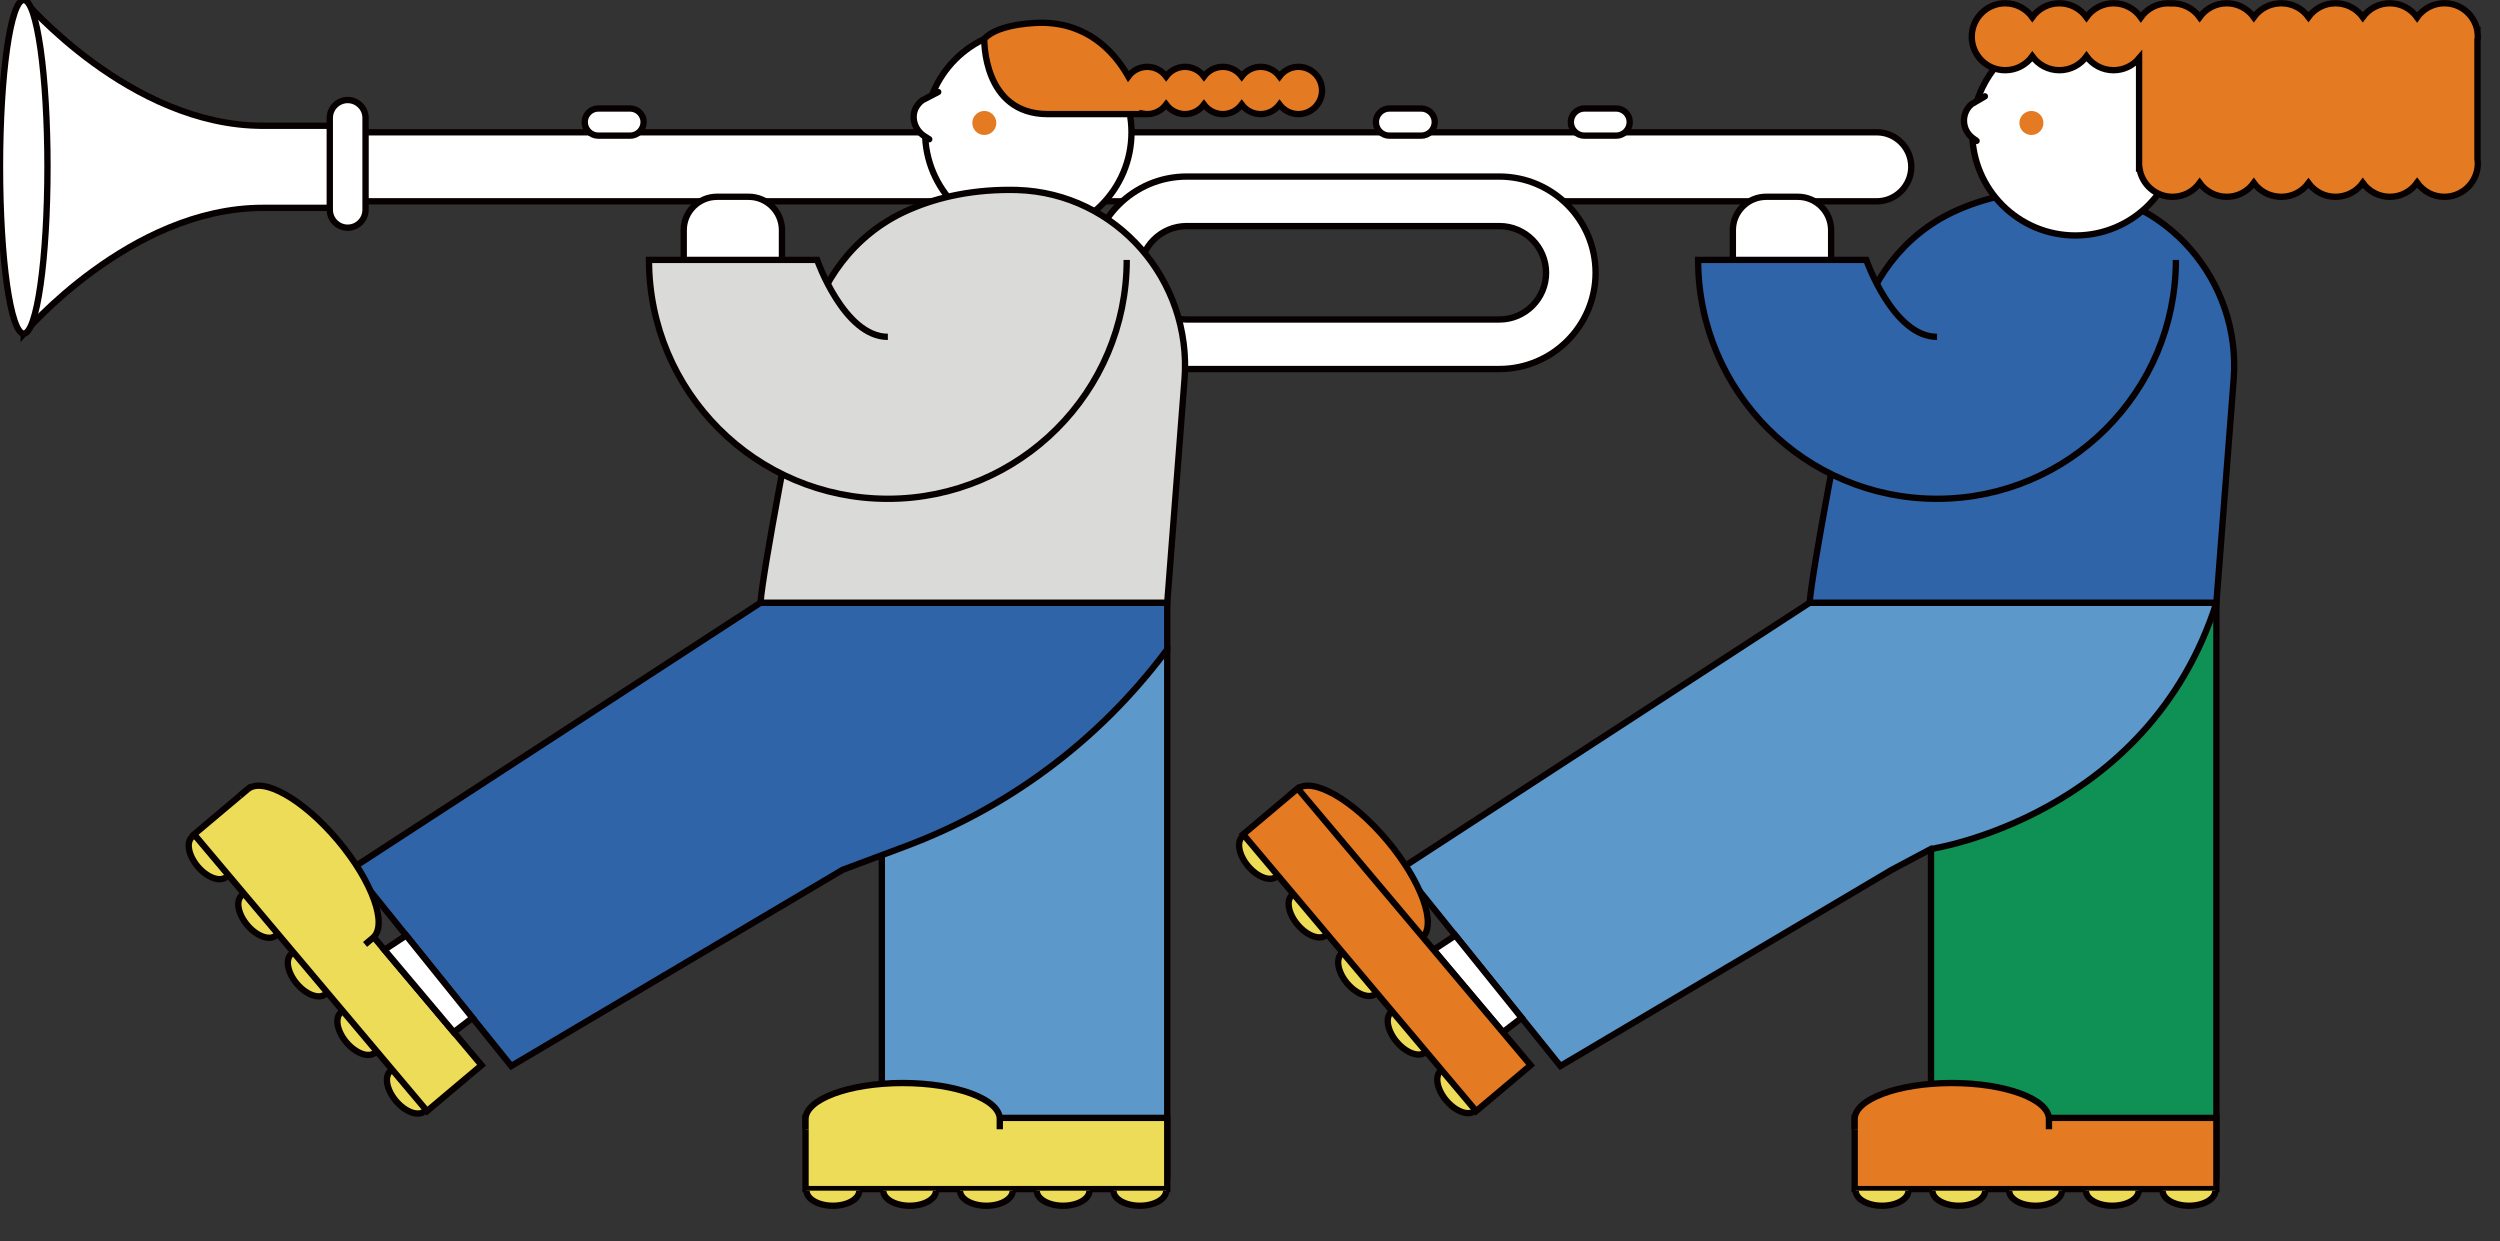 <?xml version="1.0" encoding="utf-8"?>
<!-- Generator: Adobe Illustrator 16.0.0, SVG Export Plug-In . SVG Version: 6.00 Build 0)  -->
<!DOCTYPE svg PUBLIC "-//W3C//DTD SVG 1.1//EN" "http://www.w3.org/Graphics/SVG/1.1/DTD/svg11.dtd">
<svg version="1.1" id="圖層_1" xmlns="http://www.w3.org/2000/svg" xmlns:xlink="http://www.w3.org/1999/xlink" x="0px" y="0px"
	 width="260.79px" height="129.5px" viewBox="0 0 260.79 129.5" enable-background="new 0 0 260.79 129.5" xml:space="preserve">
<rect x="0" y="0" width="260.79" height="129.5" fill="#333333" stroke="none"/>
<g>
	<path fill="#FFFFFF" d="M195.777,21H35.282c-1.98,0-3.601-1.62-3.601-3.6c0-1.981,1.621-3.601,3.601-3.601h160.496
		c1.98,0,3.6,1.62,3.6,3.601C199.377,19.38,197.758,21,195.777,21"/>
	<path fill="none" stroke="#070001" stroke-width="0.662" stroke-miterlimit="10" d="M195.777,21H35.282
		c-1.98,0-3.601-1.62-3.601-3.6c0-1.981,1.621-3.601,3.601-3.601h160.496c1.98,0,3.6,1.62,3.6,3.601
		C199.377,19.38,197.758,21,195.777,21z"/>
	<path fill="#FFFFFF" d="M118.032,13.8c0,5.945-4.82,10.764-10.765,10.764c-5.945,0-10.764-4.819-10.764-10.764
		c0-5.944,4.819-10.764,10.764-10.764C113.212,3.036,118.032,7.855,118.032,13.8"/>
	<circle fill="none" stroke="#070001" stroke-width="0.662" stroke-miterlimit="10" cx="107.267" cy="13.8" r="10.764"/>
	<path fill="#FFFFFF" d="M97.871,9.595l-1.651,0.861c-0.266,0.195-0.478,0.437-0.634,0.704c-0.608,1.046-0.172,2.399,0.848,3.049
		l0.5,0.319"/>
	
		<path fill="none" stroke="#070001" stroke-width="0.662" stroke-linecap="round" stroke-linejoin="round" stroke-miterlimit="10" d="
		M97.871,9.595l-1.651,0.861c-0.266,0.195-0.478,0.437-0.634,0.704c-0.608,1.046-0.172,2.399,0.848,3.049l0.5,0.319"/>
	<path fill="#E47B22" d="M103.932,12.828c0,0.692-0.561,1.253-1.253,1.253s-1.252-0.561-1.252-1.253s0.561-1.253,1.252-1.253
		S103.932,12.136,103.932,12.828"/>
	<path fill="#FFFFFF" d="M168.59,14.151h-3.311c-0.779,0-1.418-0.638-1.418-1.418c0-0.779,0.639-1.417,1.418-1.417h3.311
		c0.779,0,1.418,0.638,1.418,1.417C170.008,13.514,169.369,14.151,168.59,14.151"/>
	<path fill="none" stroke="#070001" stroke-width="0.662" stroke-miterlimit="10" d="M168.59,14.151h-3.311
		c-0.779,0-1.418-0.638-1.418-1.418c0-0.779,0.639-1.417,1.418-1.417h3.311c0.779,0,1.418,0.638,1.418,1.417
		C170.008,13.514,169.369,14.151,168.59,14.151z"/>
	<path fill="#FFFFFF" d="M148.254,14.151h-3.313c-0.779,0-1.416-0.638-1.416-1.418c0-0.779,0.637-1.417,1.416-1.417h3.313
		c0.777,0,1.416,0.638,1.416,1.417C149.67,13.514,149.031,14.151,148.254,14.151"/>
	<path fill="none" stroke="#070001" stroke-width="0.662" stroke-miterlimit="10" d="M148.254,14.151h-3.313
		c-0.779,0-1.416-0.638-1.416-1.418c0-0.779,0.637-1.417,1.416-1.417h3.313c0.777,0,1.416,0.638,1.416,1.417
		C149.67,13.514,149.031,14.151,148.254,14.151z"/>
	<path fill="#FFFFFF" d="M65.724,14.151h-3.31c-0.78,0-1.418-0.638-1.418-1.418c0-0.779,0.638-1.417,1.418-1.417h3.31
		c0.78,0,1.418,0.638,1.418,1.417C67.142,13.514,66.504,14.151,65.724,14.151"/>
	<path fill="none" stroke="#070001" stroke-width="0.662" stroke-miterlimit="10" d="M65.724,14.151h-3.31
		c-0.78,0-1.418-0.638-1.418-1.418c0-0.779,0.638-1.417,1.418-1.417h3.31c0.78,0,1.418,0.638,1.418,1.417
		C67.142,13.514,66.504,14.151,65.724,14.151z"/>
	<path fill="#FFFFFF" d="M27.413,13.117C13.569,13.117,2.476,0,2.476,0v14.586v5.628V34.8c0,0,11.093-13.116,24.937-13.116h8.948
		v-1.469v-5.628v-1.469H27.413z"/>
	<path fill="none" stroke="#070001" stroke-width="0.662" stroke-miterlimit="10" d="M27.413,13.117C13.569,13.117,2.476,0,2.476,0
		v14.586v5.628V34.8c0,0,11.093-13.116,24.937-13.116h8.948v-1.469v-5.628v-1.469H27.413z"/>
	<path fill="#FFFFFF" d="M2.476,0C1.109,0,0,7.791,0,17.4c0,9.609,1.109,17.4,2.476,17.4c1.368,0,2.477-7.791,2.477-17.4
		C4.953,7.791,3.844,0,2.476,0"/>
	<ellipse fill="none" stroke="#070001" stroke-width="0.662" stroke-miterlimit="10" cx="2.476" cy="17.4" rx="2.476" ry="17.4"/>
	<path fill="#FFFFFF" d="M36.268,23.753L36.268,23.753c-1.026,0-1.866-0.84-1.866-1.866V12.3c0-1.026,0.839-1.866,1.866-1.866
		c1.026,0,1.866,0.84,1.866,1.866v9.587C38.134,22.914,37.294,23.753,36.268,23.753"/>
	<path fill="none" stroke="#070001" stroke-width="0.662" stroke-miterlimit="10" d="M36.268,23.753L36.268,23.753
		c-1.026,0-1.866-0.84-1.866-1.866V12.3c0-1.026,0.839-1.866,1.866-1.866c1.026,0,1.866,0.84,1.866,1.866v9.587
		C38.134,22.914,37.294,23.753,36.268,23.753z"/>
	<path fill="#FFFFFF" d="M156.408,38.494h-32.617c-5.535,0-10.038-4.503-10.038-10.038c0-5.534,4.503-10.038,10.038-10.038h32.617
		c5.535,0,10.037,4.503,10.037,10.038C166.445,33.99,161.943,38.494,156.408,38.494 M123.791,23.584
		c-2.686,0-4.872,2.186-4.872,4.872s2.186,4.872,4.872,4.872h32.617c2.686,0,4.871-2.186,4.871-4.872s-2.186-4.872-4.871-4.872
		H123.791z"/>
	<path fill="none" stroke="#070001" stroke-width="0.662" stroke-miterlimit="10" d="M156.408,38.494h-32.617
		c-5.535,0-10.038-4.503-10.038-10.038c0-5.534,4.503-10.038,10.038-10.038h32.617c5.535,0,10.037,4.503,10.037,10.038
		C166.445,33.99,161.943,38.494,156.408,38.494z M123.791,23.584c-2.686,0-4.872,2.186-4.872,4.872s2.186,4.872,4.872,4.872h32.617
		c2.686,0,4.871-2.186,4.871-4.872s-2.186-4.872-4.871-4.872H123.791z"/>
	<path fill="#EDDC57" d="M23.609,91.48c-0.664,0.561-1.997,0.076-2.978-1.084s-1.238-2.555-0.575-3.117"/>
	<path fill="none" stroke="#070001" stroke-width="0.662" stroke-miterlimit="10" d="M23.609,91.48
		c-0.664,0.561-1.997,0.076-2.978-1.084s-1.238-2.555-0.575-3.117"/>
	<path fill="#EDDC57" d="M28.778,97.594c-0.664,0.561-1.997,0.074-2.978-1.086s-1.239-2.555-0.575-3.115"/>
	<path fill="none" stroke="#070001" stroke-width="0.662" stroke-miterlimit="10" d="M28.778,97.594
		c-0.664,0.561-1.997,0.074-2.978-1.086s-1.239-2.555-0.575-3.115"/>
	<path fill="#EDDC57" d="M33.946,103.705c-0.664,0.561-1.997,0.074-2.978-1.084c-0.981-1.16-1.239-2.557-0.575-3.117"/>
	<path fill="none" stroke="#070001" stroke-width="0.662" stroke-miterlimit="10" d="M33.946,103.705
		c-0.664,0.561-1.997,0.074-2.978-1.084c-0.981-1.16-1.239-2.557-0.575-3.117"/>
	<path fill="#EDDC57" d="M39.114,109.816c-0.664,0.561-1.996,0.076-2.978-1.084c-0.981-1.16-1.239-2.557-0.575-3.117"/>
	<path fill="none" stroke="#070001" stroke-width="0.662" stroke-miterlimit="10" d="M39.114,109.816
		c-0.664,0.561-1.996,0.076-2.978-1.084c-0.981-1.16-1.239-2.557-0.575-3.117"/>
	<path fill="#EDDC57" d="M44.283,115.928c-0.664,0.563-1.997,0.076-2.978-1.084c-0.981-1.16-1.239-2.555-0.575-3.117"/>
	<path fill="none" stroke="#070001" stroke-width="0.662" stroke-miterlimit="10" d="M44.283,115.928
		c-0.664,0.563-1.997,0.076-2.978-1.084c-0.981-1.16-1.239-2.555-0.575-3.117"/>
	<rect x="91.99" y="67.742" fill="#5D98CA" width="29.772" height="54.891"/>
	
		<rect x="91.99" y="67.742" fill="none" stroke="#070001" stroke-width="0.662" stroke-miterlimit="10" width="29.772" height="54.891"/>
	<path fill="#3064A8" d="M79.335,62.872l-42.599,27.71l16.595,20.619l34.568-20.467l6.529-2.441
		c10.755-4.02,20.142-11.021,27.058-20.187l0.276-0.364v-4.87H79.335z"/>
	<path fill="none" stroke="#070001" stroke-width="0.662" stroke-miterlimit="10" d="M79.335,62.872l-42.599,27.71l16.595,20.619
		l34.568-20.467l6.529-2.441c10.755-4.02,20.142-11.021,27.058-20.187l0.276-0.364v-4.87H79.335z"/>
	<path fill="#DADAD8" d="M79.335,62.872c0.191-3.121,3.335-19.386,4.99-27.796c1.122-5.704,4.845-10.612,10.13-13.034
		c2.84-1.303,6.431-2.235,10.886-2.235c0.264,0,0.524,0.004,0.78,0.013c10.354,0.323,18.242,9.431,17.443,19.758l-1.802,23.295
		H79.335z"/>
	<path fill="none" stroke="#070001" stroke-width="0.662" stroke-miterlimit="10" d="M79.335,62.872
		c0.191-3.121,3.335-19.386,4.99-27.796c1.122-5.704,4.845-10.612,10.13-13.034c2.84-1.303,6.431-2.235,10.886-2.235
		c0.264,0,0.524,0.004,0.78,0.013c10.354,0.323,18.242,9.431,17.443,19.758l-1.802,23.295H79.335z"/>
	<rect x="84.027" y="116.613" fill="#EDDC57" width="37.735" height="7.43"/>
	
		<rect x="84.027" y="116.613" fill="none" stroke="#070001" stroke-width="0.662" stroke-miterlimit="10" width="37.735" height="7.43"/>
	<path fill="#EDDC57" d="M104.294,117.799v-1.061c0-2.076-4.537-3.762-10.134-3.762c-5.597,0-10.133,1.686-10.133,3.762v1.061"/>
	<path fill="none" stroke="#070001" stroke-width="0.662" stroke-miterlimit="10" d="M104.294,117.799v-1.061
		c0-2.076-4.537-3.762-10.134-3.762c-5.597,0-10.133,1.686-10.133,3.762v1.061"/>
	
		<rect x="16.376" y="95.365" transform="matrix(0.644 0.765 -0.765 0.644 88.339 8.306)" fill="#EDDC57" width="37.736" height="7.43"/>
	
		<rect x="16.376" y="95.365" transform="matrix(0.644 0.765 -0.765 0.644 88.339 8.306)" fill="none" stroke="#070001" stroke-width="0.662" stroke-miterlimit="10" width="37.736" height="7.43"/>
	<path fill="#EDDC57" d="M38.081,98.521l0.811-0.682c1.589-1.338-0.045-5.895-3.65-10.176s-7.815-6.668-9.404-5.33l-0.811,0.684"/>
	<path fill="none" stroke="#070001" stroke-width="0.662" stroke-miterlimit="10" d="M38.081,98.521l0.811-0.682
		c1.589-1.338-0.045-5.895-3.65-10.176s-7.815-6.668-9.404-5.33l-0.811,0.684"/>
	<polygon fill="#FFFFFF" points="49.289,106.18 47.335,107.674 40.1,99.08 42.369,97.582 	"/>
	<polygon fill="none" stroke="#070001" stroke-width="0.662" stroke-miterlimit="10" points="49.289,106.18 47.335,107.674 
		40.1,99.08 42.369,97.582 	"/>
	<path fill="#EDDC57" d="M89.637,124.207c0,0.869-1.232,1.572-2.751,1.572c-1.52,0-2.751-0.703-2.751-1.572"/>
	<path fill="none" stroke="#070001" stroke-width="0.662" stroke-miterlimit="10" d="M89.637,124.207
		c0,0.869-1.232,1.572-2.751,1.572c-1.52,0-2.751-0.703-2.751-1.572"/>
	<path fill="#EDDC57" d="M97.641,124.207c0,0.869-1.232,1.572-2.75,1.572c-1.52,0-2.751-0.703-2.751-1.572"/>
	<path fill="none" stroke="#070001" stroke-width="0.662" stroke-miterlimit="10" d="M97.641,124.207
		c0,0.869-1.232,1.572-2.75,1.572c-1.52,0-2.751-0.703-2.751-1.572"/>
	<path fill="#EDDC57" d="M105.645,124.207c0,0.869-1.231,1.572-2.75,1.572c-1.52,0-2.751-0.703-2.751-1.572"/>
	<path fill="none" stroke="#070001" stroke-width="0.662" stroke-miterlimit="10" d="M105.645,124.207
		c0,0.869-1.231,1.572-2.75,1.572c-1.52,0-2.751-0.703-2.751-1.572"/>
	<path fill="#EDDC57" d="M113.649,124.207c0,0.869-1.232,1.572-2.75,1.572c-1.52,0-2.751-0.703-2.751-1.572"/>
	<path fill="none" stroke="#070001" stroke-width="0.662" stroke-miterlimit="10" d="M113.649,124.207
		c0,0.869-1.232,1.572-2.75,1.572c-1.52,0-2.751-0.703-2.751-1.572"/>
	<path fill="#EDDC57" d="M121.654,124.207c0,0.869-1.232,1.572-2.751,1.572c-1.52,0-2.75-0.703-2.75-1.572"/>
	<path fill="none" stroke="#070001" stroke-width="0.662" stroke-miterlimit="10" d="M121.654,124.207
		c0,0.869-1.232,1.572-2.751,1.572c-1.52,0-2.75-0.703-2.75-1.572"/>
	<path fill="#FFFFFF" d="M78.103,30.773h-3.311c-1.908,0-3.469-1.561-3.469-3.469v-3.307c0-1.909,1.561-3.469,3.469-3.469h3.311
		c1.908,0,3.469,1.561,3.469,3.469v3.307C81.572,29.212,80.01,30.773,78.103,30.773"/>
	<path fill="none" stroke="#070001" stroke-width="0.662" stroke-miterlimit="10" d="M78.103,30.773h-3.311
		c-1.908,0-3.469-1.561-3.469-3.469v-3.307c0-1.909,1.561-3.469,3.469-3.469h3.311c1.908,0,3.469,1.561,3.469,3.469v3.307
		C81.572,29.212,80.01,30.773,78.103,30.773z"/>
	<path fill="#DADAD8" d="M117.536,27.114c0,13.762-11.156,24.918-24.918,24.918c-13.763,0-24.918-11.157-24.918-24.918h17.539
		c0,0,2.807,8.024,7.379,8.024"/>
	<path fill="none" stroke="#070001" stroke-width="0.662" stroke-miterlimit="10" d="M117.536,27.114
		c0,13.762-11.156,24.918-24.918,24.918c-13.763,0-24.918-11.157-24.918-24.918h17.539c0,0,2.807,8.024,7.379,8.024"/>
	<path fill="#E47B22" d="M135.447,6.972c-0.811,0-1.521,0.396-1.971,0.998c-0.451-0.602-1.162-0.998-1.973-0.998
		c-0.809,0-1.521,0.396-1.97,0.998c-0.45-0.602-1.162-0.998-1.971-0.998c-0.81,0-1.521,0.396-1.972,0.998
		c-0.449-0.602-1.161-0.998-1.971-0.998s-1.521,0.396-1.971,0.998c-0.449-0.602-1.161-0.998-1.971-0.998
		c-0.811,0-1.524,0.396-1.974,1c-1.499-2.626-4.264-5.6-9.114-5.6c0,0-4.434,0.003-5.913,1.688c0,0-0.187,7.843,6.629,7.843h9.974
		c0,0-0.004-0.017-0.009-0.041c0.133,0.022,0.267,0.041,0.406,0.041c0.81,0,1.521-0.396,1.971-0.998
		c0.45,0.603,1.162,0.998,1.971,0.998s1.522-0.396,1.971-0.998c0.45,0.603,1.162,0.998,1.972,0.998c0.809,0,1.521-0.396,1.971-0.998
		c0.449,0.603,1.161,0.998,1.97,0.998c0.811,0,1.521-0.396,1.973-0.998c0.449,0.603,1.16,0.998,1.971,0.998
		c1.361,0,2.465-1.104,2.465-2.466C137.912,8.076,136.809,6.972,135.447,6.972"/>
	<path fill="none" stroke="#070001" stroke-width="0.662" stroke-miterlimit="10" d="M135.447,6.972
		c-0.811,0-1.521,0.396-1.971,0.998c-0.451-0.602-1.162-0.998-1.973-0.998c-0.809,0-1.521,0.396-1.97,0.998
		c-0.45-0.602-1.162-0.998-1.971-0.998c-0.81,0-1.521,0.396-1.972,0.998c-0.449-0.602-1.161-0.998-1.971-0.998
		s-1.521,0.396-1.971,0.998c-0.449-0.602-1.161-0.998-1.971-0.998c-0.811,0-1.524,0.396-1.974,1c-1.499-2.626-4.264-5.6-9.114-5.6
		c0,0-4.434,0.003-5.913,1.688c0,0-0.187,7.843,6.629,7.843h9.974c0,0-0.004-0.017-0.009-0.041c0.133,0.022,0.267,0.041,0.406,0.041
		c0.81,0,1.521-0.396,1.971-0.998c0.45,0.603,1.162,0.998,1.971,0.998s1.522-0.396,1.971-0.998c0.45,0.603,1.162,0.998,1.972,0.998
		c0.809,0,1.521-0.396,1.971-0.998c0.449,0.603,1.161,0.998,1.97,0.998c0.811,0,1.521-0.396,1.973-0.998
		c0.449,0.603,1.16,0.998,1.971,0.998c1.361,0,2.465-1.104,2.465-2.466C137.912,8.076,136.809,6.972,135.447,6.972z"/>
</g>
<g>
	<path fill="#EDDC57" d="M138.346,97.553c-0.664,0.561-1.996,0.074-2.979-1.086c-0.98-1.16-1.238-2.555-0.574-3.115"/>
	<path fill="none" stroke="#070001" stroke-width="0.662" stroke-miterlimit="10" d="M138.346,97.553
		c-0.664,0.561-1.996,0.074-2.979-1.086c-0.98-1.16-1.238-2.555-0.574-3.115"/>
	<path fill="#EDDC57" d="M143.514,103.664c-0.664,0.561-1.996,0.074-2.979-1.084c-0.98-1.16-1.236-2.557-0.574-3.117"/>
	<path fill="none" stroke="#070001" stroke-width="0.662" stroke-miterlimit="10" d="M143.514,103.664
		c-0.664,0.561-1.996,0.074-2.979-1.084c-0.98-1.16-1.236-2.557-0.574-3.117"/>
	<path fill="#EDDC57" d="M148.682,109.775c-0.664,0.561-1.996,0.076-2.977-1.084c-0.982-1.16-1.238-2.557-0.576-3.117"/>
	<path fill="none" stroke="#070001" stroke-width="0.662" stroke-miterlimit="10" d="M148.682,109.775
		c-0.664,0.561-1.996,0.076-2.977-1.084c-0.982-1.16-1.238-2.557-0.576-3.117"/>
	<path fill="#EDDC57" d="M153.85,115.887c-0.662,0.561-1.996,0.076-2.977-1.084s-1.238-2.555-0.576-3.117"/>
	<path fill="none" stroke="#070001" stroke-width="0.662" stroke-miterlimit="10" d="M153.85,115.887
		c-0.662,0.561-1.996,0.076-2.977-1.084s-1.238-2.555-0.576-3.117"/>
	<rect x="201.434" y="59.678" fill="#0F9054" width="29.771" height="62.955"/>
	
		<rect x="201.434" y="59.678" fill="none" stroke="#070001" stroke-width="0.662" stroke-miterlimit="10" width="29.771" height="62.955"/>
	<path fill="#5D98CA" d="M231.205,62.872h-42.426l-42.6,27.71l16.594,20.619l34.568-20.467l4.092-2.174
		C201.434,88.561,224.1,85.201,231.205,62.872"/>
	<path fill="none" stroke="#070001" stroke-width="0.662" stroke-miterlimit="10" d="M231.205,62.872h-42.426l-42.6,27.71
		l16.594,20.619l34.568-20.467l4.092-2.174C201.434,88.561,224.1,85.201,231.205,62.872"/>
	<path fill="#3064A8" d="M188.779,62.872c0.191-3.121,3.336-19.386,4.99-27.796c1.121-5.704,4.844-10.612,10.129-13.034
		c2.842-1.303,6.432-2.235,10.887-2.235c0.264,0,0.523,0.004,0.779,0.013c10.354,0.323,18.244,9.431,17.443,19.758l-1.803,23.295
		H188.779z"/>
	<path fill="none" stroke="#070001" stroke-width="0.662" stroke-miterlimit="10" d="M188.779,62.872
		c0.191-3.121,3.336-19.386,4.99-27.796c1.121-5.704,4.844-10.612,10.129-13.034c2.842-1.303,6.432-2.235,10.887-2.235
		c0.264,0,0.523,0.004,0.779,0.013c10.354,0.323,18.244,9.431,17.443,19.758l-1.803,23.295H188.779z"/>
	<path fill="#FFFFFF" d="M227.262,13.8c0,5.945-4.818,10.764-10.764,10.764s-10.764-4.819-10.764-10.764
		c0-5.944,4.818-10.764,10.764-10.764S227.262,7.855,227.262,13.8"/>
	<circle fill="none" stroke="#070001" stroke-width="0.662" stroke-miterlimit="10" cx="216.498" cy="13.8" r="10.764"/>
	<path fill="#FFFFFF" d="M207.055,10.05l-1.4,0.821c-1.1,0.955-1.027,2.681,0.146,3.542l0.387,0.282"/>
	
		<path fill="none" stroke="#070001" stroke-width="0.662" stroke-linecap="round" stroke-linejoin="round" stroke-miterlimit="10" d="
		M207.055,10.05l-1.4,0.821c-1.1,0.955-1.027,2.681,0.146,3.542l0.387,0.282"/>
	<path fill="#E47B22" d="M213.162,12.828c0,0.692-0.561,1.253-1.252,1.253c-0.693,0-1.254-0.561-1.254-1.253
		s0.561-1.253,1.254-1.253C212.602,11.575,213.162,12.136,213.162,12.828"/>
	<rect x="193.471" y="116.613" fill="#E47B22" width="37.734" height="7.43"/>
	
		<rect x="193.471" y="116.613" fill="none" stroke="#070001" stroke-width="0.662" stroke-miterlimit="10" width="37.734" height="7.43"/>
	<path fill="#E47B22" d="M213.738,117.799v-1.061c0-2.076-4.537-3.762-10.135-3.762c-5.596,0-10.133,1.686-10.133,3.762v1.061"/>
	<path fill="none" stroke="#070001" stroke-width="0.662" stroke-miterlimit="10" d="M213.738,117.799v-1.061
		c0-2.076-4.537-3.762-10.135-3.762c-5.596,0-10.133,1.686-10.133,3.762v1.061"/>
	<path fill="#E47B22" d="M147.525,98.521l0.811-0.682c1.588-1.338-0.047-5.895-3.65-10.176s-7.814-6.668-9.402-5.33l-0.813,0.684"/>
	<path fill="none" stroke="#070001" stroke-width="0.662" stroke-miterlimit="10" d="M147.525,98.521l0.811-0.682
		c1.588-1.338-0.047-5.895-3.65-10.176s-7.814-6.668-9.402-5.33l-0.813,0.684"/>
	<polygon fill="#FFFFFF" points="158.732,106.18 156.779,107.674 149.543,99.08 151.813,97.582 	"/>
	<polygon fill="none" stroke="#070001" stroke-width="0.662" stroke-miterlimit="10" points="158.732,106.18 156.779,107.674 
		149.543,99.08 151.813,97.582 	"/>
	<path fill="#EDDC57" d="M199.08,124.207c0,0.869-1.23,1.572-2.75,1.572s-2.752-0.703-2.752-1.572"/>
	<path fill="none" stroke="#070001" stroke-width="0.662" stroke-miterlimit="10" d="M199.08,124.207
		c0,0.869-1.23,1.572-2.75,1.572s-2.752-0.703-2.752-1.572"/>
	<path fill="#EDDC57" d="M207.084,124.207c0,0.869-1.23,1.572-2.75,1.572s-2.75-0.703-2.75-1.572"/>
	<path fill="none" stroke="#070001" stroke-width="0.662" stroke-miterlimit="10" d="M207.084,124.207
		c0,0.869-1.23,1.572-2.75,1.572s-2.75-0.703-2.75-1.572"/>
	<path fill="#EDDC57" d="M215.09,124.207c0,0.869-1.232,1.572-2.752,1.572s-2.75-0.703-2.75-1.572"/>
	<path fill="none" stroke="#070001" stroke-width="0.662" stroke-miterlimit="10" d="M215.09,124.207
		c0,0.869-1.232,1.572-2.752,1.572s-2.75-0.703-2.75-1.572"/>
	<path fill="#EDDC57" d="M223.094,124.207c0,0.869-1.232,1.572-2.752,1.572s-2.75-0.703-2.75-1.572"/>
	<path fill="none" stroke="#070001" stroke-width="0.662" stroke-miterlimit="10" d="M223.094,124.207
		c0,0.869-1.232,1.572-2.752,1.572s-2.75-0.703-2.75-1.572"/>
	<path fill="#EDDC57" d="M231.098,124.207c0,0.869-1.232,1.572-2.752,1.572s-2.75-0.703-2.75-1.572"/>
	<path fill="none" stroke="#070001" stroke-width="0.662" stroke-miterlimit="10" d="M231.098,124.207
		c0,0.869-1.232,1.572-2.752,1.572s-2.75-0.703-2.75-1.572"/>
	<path fill="#E47B22" d="M258.441,4.34c0.047-0.315,0.045-0.645,0-0.981V3.132l-0.031,0v0c-0.266-1.369-1.373-2.469-2.746-2.727
		c-1.443-0.271-2.766,0.35-3.518,1.404c-0.633-0.887-1.668-1.468-2.842-1.468c-1.164,0-2.191,0.572-2.826,1.448
		c-0.508-0.7-1.268-1.201-2.146-1.375c-0.008-0.002-0.016-0.002-0.023-0.004c-0.102-0.02-0.205-0.037-0.309-0.047
		c-0.068-0.007-0.137-0.009-0.205-0.012c-0.047-0.002-0.096-0.009-0.143-0.009c-0.006,0-0.01,0.001-0.014,0.001
		c-0.006,0-0.012-0.001-0.018-0.001c-1.156,0-2.176,0.565-2.811,1.43c-0.635-0.866-1.656-1.43-2.813-1.43
		c-0.01,0-0.021,0.001-0.033,0.001c-0.01,0-0.018-0.001-0.027-0.001c-0.096,0-0.191,0.01-0.285,0.017c0,0-0.008,0.001-0.012,0.001
		c-1.041,0.088-1.949,0.63-2.529,1.43c-0.633-0.876-1.662-1.448-2.826-1.448s-2.193,0.572-2.828,1.448
		c-0.674-0.933-1.797-1.516-3.053-1.436c-0.08-0.005-0.16-0.012-0.24-0.012c-1.174,0-2.209,0.58-2.842,1.468
		c-0.633-0.888-1.668-1.468-2.842-1.468c-1.164,0-2.191,0.572-2.826,1.448c-0.635-0.876-1.662-1.448-2.826-1.448
		s-2.193,0.572-2.826,1.448c-0.635-0.876-1.664-1.448-2.828-1.448c-1.928,0-3.49,1.563-3.49,3.491c0,1.928,1.563,3.49,3.49,3.49
		c1.164,0,2.193-0.571,2.828-1.448c0.633,0.876,1.662,1.448,2.826,1.448s2.191-0.571,2.826-1.448
		c0.635,0.877,1.662,1.448,2.826,1.448c1.07,0,2.02-0.485,2.66-1.243v11.466c0.006-0.001,0.023-0.002,0.037-0.003
		c0.244,1.688,1.697,2.986,3.455,2.986c1.162,0,2.191-0.572,2.824-1.448c0.635,0.876,1.664,1.448,2.828,1.448
		s2.193-0.572,2.826-1.448c0.58,0.8,1.488,1.341,2.529,1.43c0.004,0,0.008,0,0.012,0c0.094,0.008,0.189,0.018,0.285,0.018
		c0.01,0,0.018-0.002,0.027-0.002c0.012,0,0.023,0.002,0.033,0.002c1.156,0,2.178-0.565,2.813-1.43
		c0.635,0.865,1.654,1.43,2.811,1.43c0.006,0,0.012,0,0.018-0.001c0.004,0.001,0.008,0.001,0.014,0.001
		c0.047,0,0.096-0.007,0.143-0.009c0.068-0.003,0.137-0.005,0.205-0.013c0.104-0.01,0.205-0.027,0.309-0.047
		c0.008-0.001,0.016-0.002,0.023-0.004c0.879-0.174,1.641-0.675,2.146-1.375c0.635,0.876,1.662,1.448,2.826,1.448
		c1.174,0,2.209-0.581,2.842-1.469c0.633,0.888,1.668,1.469,2.842,1.469c1.756,0,3.207-1.296,3.453-2.983v-0.001
		c0.047-0.315,0.045-0.644,0-0.981V4.34z"/>
	<path fill="none" stroke="#070001" stroke-width="0.662" stroke-miterlimit="10" d="M258.441,4.34
		c0.047-0.315,0.045-0.645,0-0.981V3.132l-0.031,0v0c-0.266-1.369-1.373-2.469-2.746-2.727c-1.443-0.271-2.766,0.35-3.518,1.404
		c-0.633-0.887-1.668-1.468-2.842-1.468c-1.164,0-2.191,0.572-2.826,1.448c-0.508-0.7-1.268-1.201-2.146-1.375
		c-0.008-0.002-0.016-0.002-0.023-0.004c-0.102-0.02-0.205-0.037-0.309-0.047c-0.068-0.007-0.137-0.009-0.205-0.012
		c-0.047-0.002-0.096-0.009-0.143-0.009c-0.006,0-0.01,0.001-0.014,0.001c-0.006,0-0.012-0.001-0.018-0.001
		c-1.156,0-2.176,0.565-2.811,1.43c-0.635-0.866-1.656-1.43-2.813-1.43c-0.01,0-0.021,0.001-0.033,0.001
		c-0.01,0-0.018-0.001-0.027-0.001c-0.096,0-0.191,0.01-0.285,0.017c0,0-0.008,0.001-0.012,0.001
		c-1.041,0.088-1.949,0.63-2.529,1.43c-0.633-0.876-1.662-1.448-2.826-1.448s-2.193,0.572-2.828,1.448
		c-0.674-0.933-1.797-1.516-3.053-1.436c-0.08-0.005-0.16-0.012-0.24-0.012c-1.174,0-2.209,0.58-2.842,1.468
		c-0.633-0.888-1.668-1.468-2.842-1.468c-1.164,0-2.191,0.572-2.826,1.448c-0.635-0.876-1.662-1.448-2.826-1.448
		s-2.193,0.572-2.826,1.448c-0.635-0.876-1.664-1.448-2.828-1.448c-1.928,0-3.49,1.563-3.49,3.491c0,1.928,1.563,3.49,3.49,3.49
		c1.164,0,2.193-0.571,2.828-1.448c0.633,0.876,1.662,1.448,2.826,1.448s2.191-0.571,2.826-1.448
		c0.635,0.877,1.662,1.448,2.826,1.448c1.07,0,2.02-0.485,2.66-1.243v11.466c0.006-0.001,0.023-0.002,0.037-0.003
		c0.244,1.688,1.697,2.986,3.455,2.986c1.162,0,2.191-0.572,2.824-1.448c0.635,0.876,1.664,1.448,2.828,1.448
		s2.193-0.572,2.826-1.448c0.58,0.8,1.488,1.341,2.529,1.43c0.004,0,0.008,0,0.012,0c0.094,0.008,0.189,0.018,0.285,0.018
		c0.01,0,0.018-0.002,0.027-0.002c0.012,0,0.023,0.002,0.033,0.002c1.156,0,2.178-0.565,2.813-1.43
		c0.635,0.865,1.654,1.43,2.811,1.43c0.006,0,0.012,0,0.018-0.001c0.004,0.001,0.008,0.001,0.014,0.001
		c0.047,0,0.096-0.007,0.143-0.009c0.068-0.003,0.137-0.005,0.205-0.013c0.104-0.01,0.205-0.027,0.309-0.047
		c0.008-0.001,0.016-0.002,0.023-0.004c0.879-0.174,1.641-0.675,2.146-1.375c0.635,0.876,1.662,1.448,2.826,1.448
		c1.174,0,2.209-0.581,2.842-1.469c0.633,0.888,1.668,1.469,2.842,1.469c1.756,0,3.207-1.296,3.453-2.983v-0.001
		c0.047-0.315,0.045-0.644,0-0.981V4.34z"/>
	<path fill="#FFFFFF" d="M187.547,30.773h-3.313c-1.906,0-3.469-1.561-3.469-3.469v-3.307c0-1.909,1.563-3.469,3.469-3.469h3.313
		c1.906,0,3.469,1.561,3.469,3.469v3.307C191.016,29.212,189.453,30.773,187.547,30.773"/>
	<path fill="none" stroke="#070001" stroke-width="0.662" stroke-miterlimit="10" d="M187.547,30.773h-3.313
		c-1.906,0-3.469-1.561-3.469-3.469v-3.307c0-1.909,1.563-3.469,3.469-3.469h3.313c1.906,0,3.469,1.561,3.469,3.469v3.307
		C191.016,29.212,189.453,30.773,187.547,30.773z"/>
	<path fill="#3064A8" d="M226.98,27.114c0,13.762-11.158,24.918-24.918,24.918c-13.764,0-24.92-11.157-24.92-24.918h17.539
		c0,0,2.807,8.024,7.381,8.024"/>
	<path fill="none" stroke="#070001" stroke-width="0.662" stroke-miterlimit="10" d="M226.98,27.114
		c0,13.762-11.158,24.918-24.918,24.918c-13.764,0-24.92-11.157-24.92-24.918h17.539c0,0,2.807,8.024,7.381,8.024"/>
	<path fill="#EDDC57" d="M133.178,91.439c-0.664,0.561-1.996,0.076-2.978-1.084c-0.981-1.16-1.238-2.557-0.575-3.117"/>
	<path fill="none" stroke="#070001" stroke-width="0.662" stroke-miterlimit="10" d="M133.178,91.439
		c-0.664,0.561-1.996,0.076-2.978-1.084c-0.981-1.16-1.238-2.557-0.575-3.117"/>
	
		<rect x="125.819" y="95.365" transform="matrix(0.644 0.765 -0.765 0.644 127.294 -75.416)" fill="#E47B22" width="37.736" height="7.429"/>
	
		<rect x="125.819" y="95.365" transform="matrix(0.644 0.765 -0.765 0.644 127.294 -75.416)" fill="none" stroke="#070001" stroke-width="0.662" stroke-miterlimit="10" width="37.736" height="7.429"/>
</g>
</svg>
